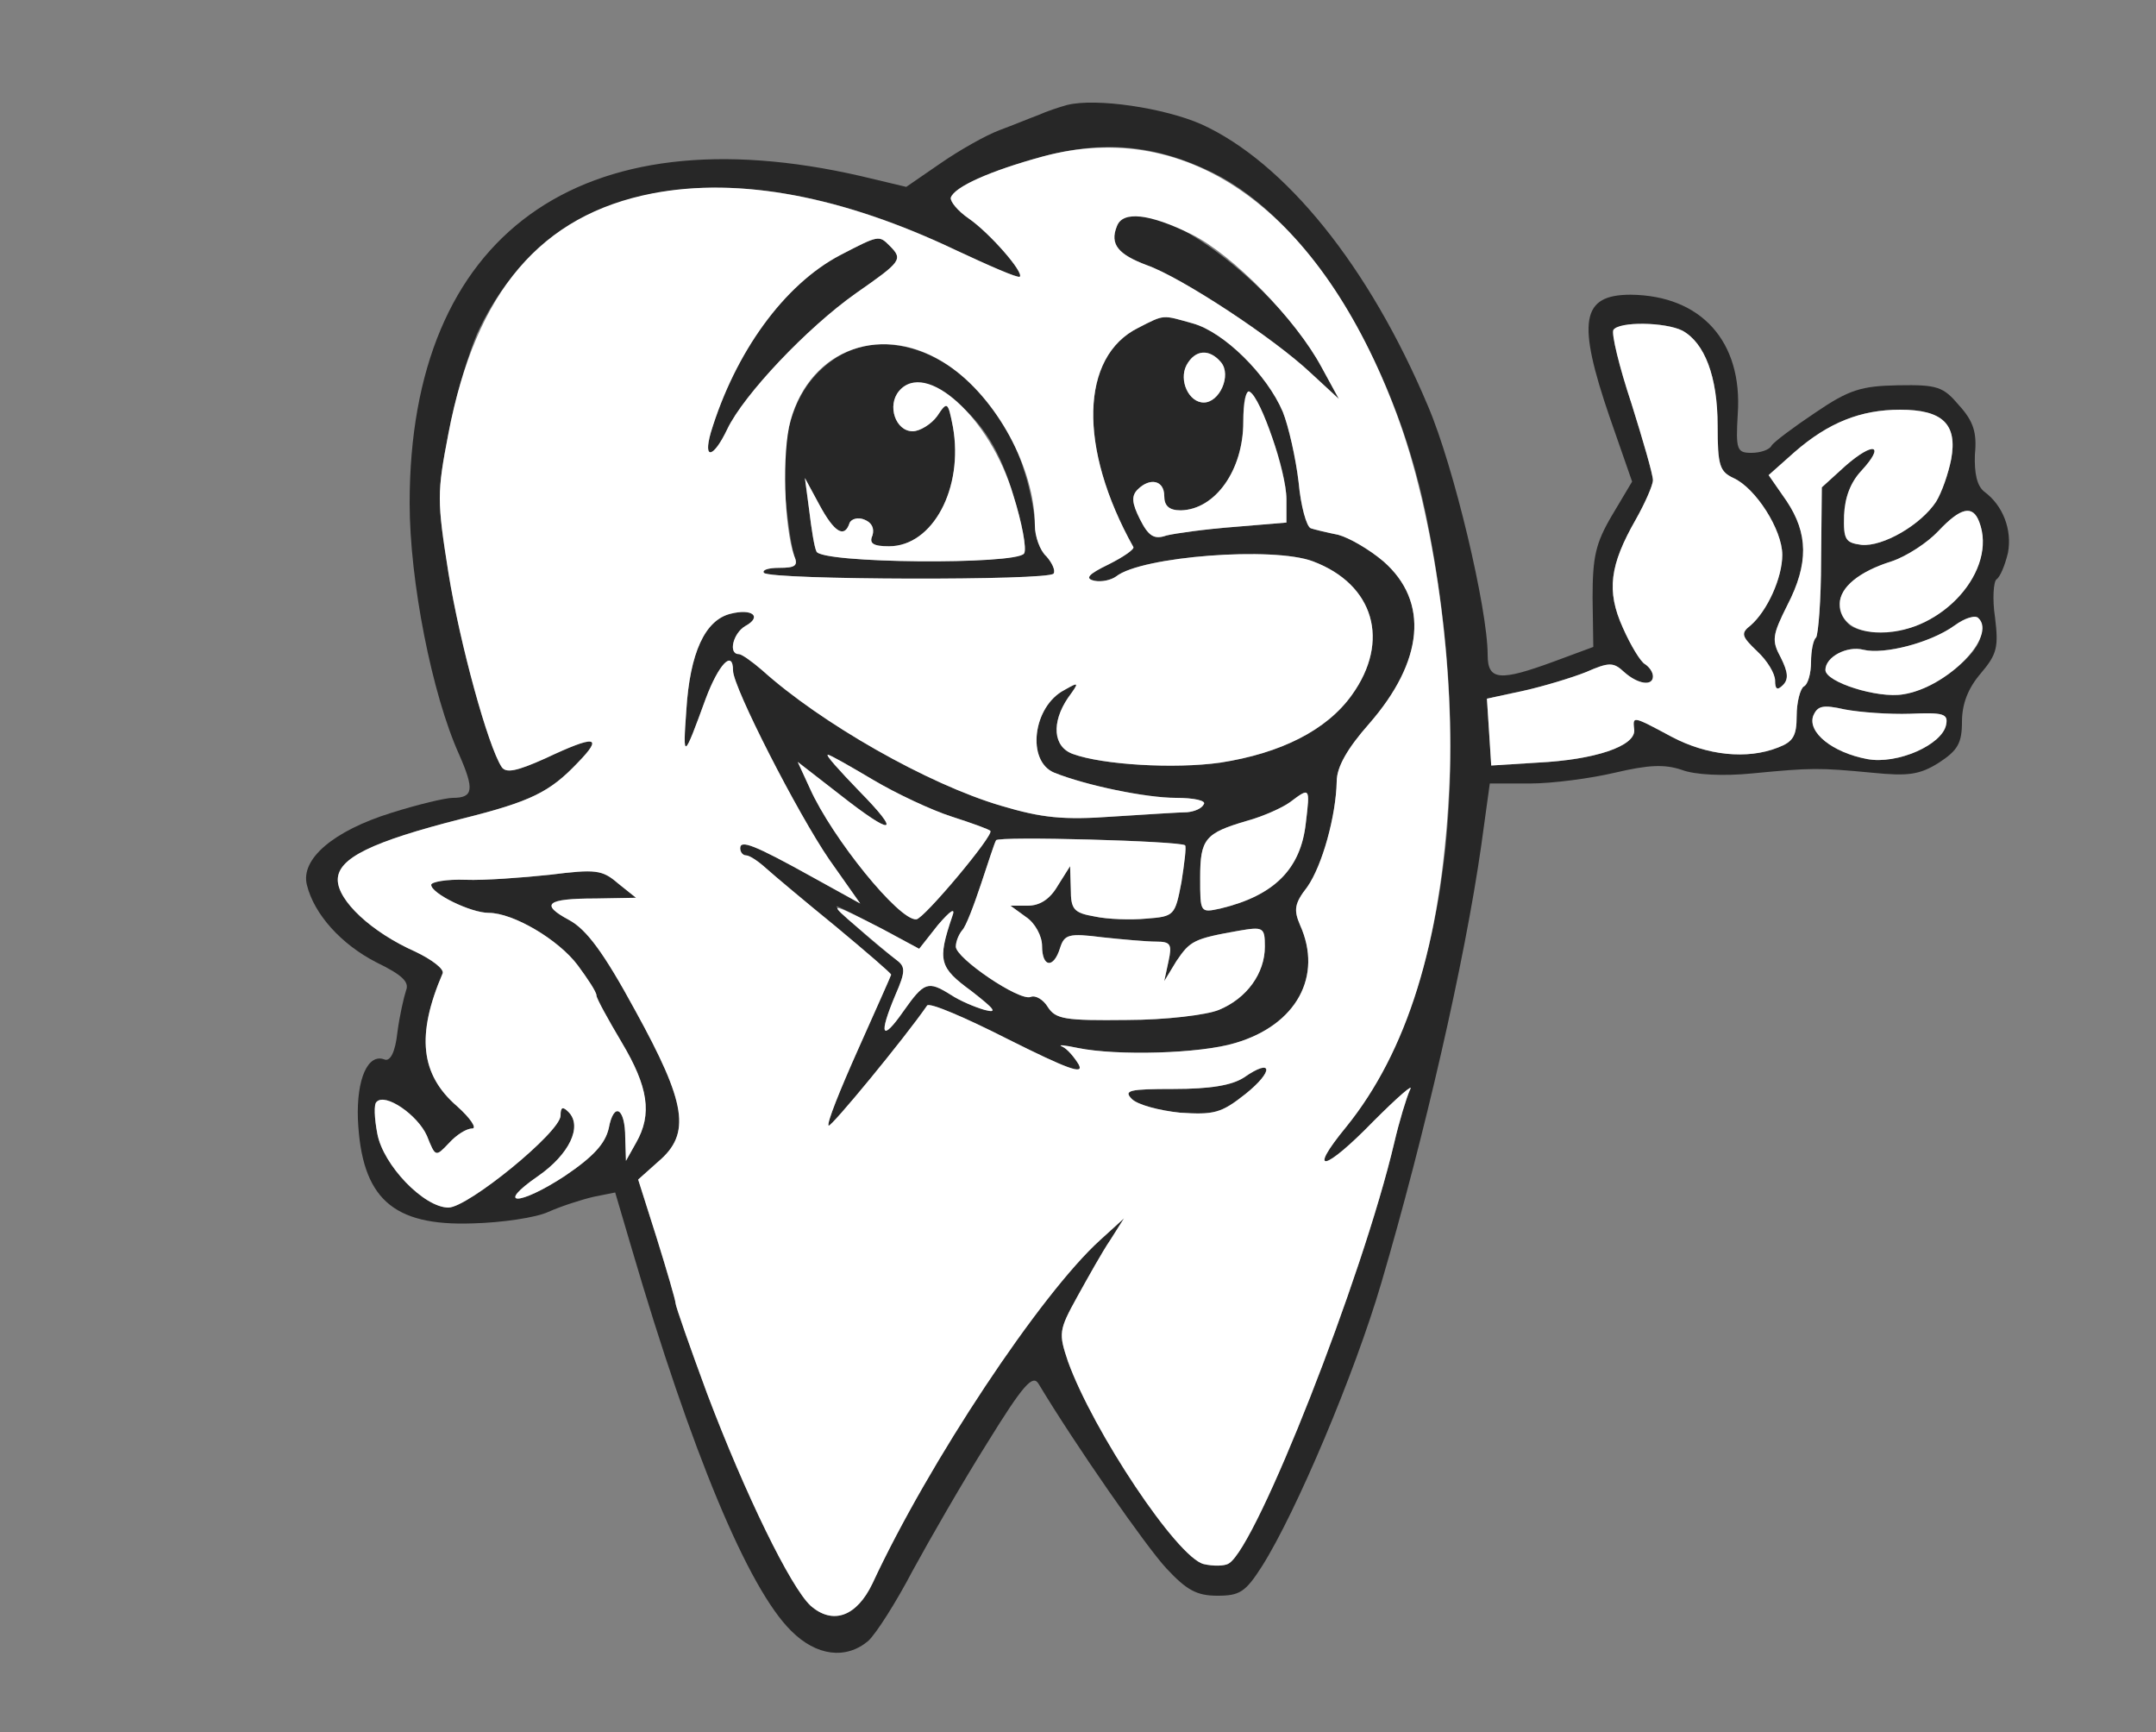 <!--?xml version="1.0" standalone="no"?-->

<svg version="1.0" xmlns="http://www.w3.org/2000/svg" width="300pt" height="241pt" viewBox="0 0 300 241" preserveAspectRatio="xMidYMid meet">
<rect x="0" y="0" width="300" height="241" fill="#808080" stroke="none"/>
<g transform="translate(0,241) scale(0.1,-0.1)" fill="#272727" stroke="none">
<path class="node" id="node1" d="M1485 2264 c-11 -3 -29 -9 -40 -14 -11 -4 -35 -14 -54 -21 -19 -7
-56 -28 -82 -46 l-48 -33 -63 15 c-391 90 -628 -81 -628 -455 0 -108 31 -266
69 -350 21 -48 20 -60 -9 -60 -10 0 -48 -9 -86 -21 -80 -25 -126 -64 -117
-100 10 -41 48 -83 97 -108 35 -17 46 -27 41 -39 -3 -9 -9 -35 -12 -58 -3 -28
-10 -41 -18 -38 -23 9 -39 -27 -37 -83 5 -110 48 -149 160 -145 40 1 88 8 105
16 18 8 46 17 63 21 l30 6 23 -78 c83 -283 162 -473 222 -532 35 -35 76 -40
107 -14 11 10 39 54 62 98 24 44 70 124 104 178 50 81 63 95 71 82 51 -85 150
-227 178 -257 28 -30 42 -38 71 -38 31 0 39 5 62 41 48 76 129 268 166 394 60
204 116 447 139 608 l12 87 56 0 c31 0 84 7 118 15 47 11 69 12 93 4 18 -7 58
-9 98 -5 83 8 93 8 167 1 50 -5 66 -3 93 14 26 17 32 27 32 57 0 24 8 46 26
67 23 27 25 37 20 78 -4 26 -2 50 2 53 5 3 12 20 16 37 6 32 -7 66 -33 85 -10
8 -14 25 -13 52 3 30 -2 46 -22 68 -22 26 -30 29 -85 28 -51 -1 -68 -6 -115
-38 -30 -20 -58 -41 -61 -46 -3 -6 -16 -10 -28 -10 -20 0 -22 4 -19 54 7 101
-51 165 -149 166 -69 0 -75 -37 -29 -171 l31 -89 -28 -47 c-23 -39 -27 -58
-27 -115 l1 -68 -54 -20 c-76 -28 -93 -27 -93 9 0 64 -47 262 -83 346 -82 195
-199 339 -315 392 -52 23 -147 37 -187 27z m202 -94 c131 -64 252 -258 297
-475 72 -348 29 -681 -111 -853 -55 -67 -30 -62 38 8 34 34 57 54 51 44 -5
-11 -15 -44 -22 -74 -44 -187 -191 -561 -230 -585 -6 -4 -22 -4 -35 -1 -37 9
-154 185 -189 282 -13 39 -13 43 13 90 15 27 35 63 46 79 l19 30 -33 -30 c-83
-75 -239 -310 -317 -478 -22 -46 -55 -58 -86 -31 -28 26 -91 155 -144 295 -24
65 -44 122 -44 126 0 4 -12 45 -26 90 l-26 82 28 25 c46 39 39 81 -32 210 -44
81 -68 113 -92 126 -41 22 -32 30 37 30 l56 1 -25 20 c-22 19 -31 20 -95 12
-38 -4 -91 -8 -117 -7 -27 1 -48 -3 -48 -7 0 -12 55 -39 80 -39 34 0 97 -37
124 -73 14 -19 26 -37 26 -42 0 -4 16 -33 35 -65 37 -62 43 -100 20 -140 l-14
-25 -1 32 c0 42 -16 51 -23 13 -5 -21 -21 -39 -61 -66 -64 -42 -98 -42 -37 0
43 30 62 69 42 89 -8 8 -11 7 -11 -5 0 -23 -129 -128 -156 -128 -34 0 -91 59
-99 103 -4 21 -5 41 -1 44 12 13 57 -18 70 -47 12 -30 12 -30 31 -10 10 11 24
20 32 20 7 0 -2 14 -21 31 -51 44 -57 99 -20 185 2 6 -15 19 -38 30 -61 27
-108 71 -108 100 0 30 47 53 173 85 96 24 122 37 161 78 36 37 25 39 -45 6
-40 -18 -55 -21 -61 -12 -19 29 -58 171 -74 270 -16 101 -16 111 0 194 9 49
28 111 40 139 101 220 355 265 666 116 47 -22 86 -39 89 -37 6 6 -42 61 -71
81 -16 11 -26 24 -25 29 5 15 54 37 127 57 85 23 157 17 237 -22z m654 -220
c31 -17 49 -64 49 -132 0 -56 3 -64 22 -73 31 -14 68 -72 68 -107 0 -32 -21
-78 -44 -98 -14 -11 -13 -15 9 -36 14 -13 25 -31 25 -41 0 -12 3 -14 11 -6 8
8 7 18 -3 38 -13 24 -12 31 9 73 30 58 29 100 -1 145 l-25 36 36 32 c47 41 92
59 147 59 59 0 80 -20 71 -69 -4 -20 -13 -46 -21 -59 -21 -32 -74 -63 -104
-60 -22 3 -25 7 -24 41 1 25 9 46 24 62 34 37 17 41 -22 7 l-33 -30 -1 -101
c0 -56 -4 -104 -7 -108 -4 -3 -7 -19 -7 -34 0 -15 -4 -31 -10 -34 -5 -3 -10
-22 -10 -41 0 -28 -5 -36 -26 -44 -43 -17 -99 -11 -148 15 -56 30 -54 29 -52
9 1 -22 -54 -41 -135 -45 l-64 -4 -3 47 -3 46 51 11 c27 6 67 18 87 26 32 14
38 14 53 0 19 -17 40 -20 40 -6 0 6 -5 13 -11 17 -6 3 -20 26 -31 51 -23 51
-18 87 18 150 13 23 24 48 24 55 0 8 -14 56 -30 107 -17 51 -28 97 -25 102 8
12 72 11 96 -1z m413 -266 c18 -47 -15 -108 -75 -139 -34 -18 -91 -19 -107 -3
-30 30 -4 67 60 87 21 7 50 26 65 42 31 33 48 37 57 13z m1 -163 c-9 -29 -67
-71 -107 -77 -35 -6 -108 17 -108 34 0 18 30 34 53 28 29 -7 94 10 127 34 28
21 45 12 35 -19z m-97 -104 c46 2 53 0 50 -15 -5 -28 -68 -56 -110 -48 -48 9
-83 37 -75 60 6 14 13 16 44 9 21 -4 62 -7 91 -6z"></path>
<path class="node" id="node2" d="M1554 2095 c-10 -25 2 -39 42 -54 48 -17 176 -101 228 -150 l39 -36
-24 44 c-70 129 -261 260 -285 196z"></path>
<path class="node" id="node3" d="M1169 2055 c-78 -41 -146 -135 -180 -247 -11 -39 4 -35 23 5 23 48
111 141 179 189 63 44 66 47 47 66 -15 15 -15 15 -69 -13z"></path>
<path class="node" id="node4" d="M1584 1954 c-81 -40 -84 -167 -7 -305 2 -3 -14 -14 -34 -24 -29 -14
-34 -20 -20 -23 10 -2 23 1 30 6 35 28 219 42 274 21 85 -32 108 -111 54 -186
-35 -49 -99 -81 -183 -94 -64 -9 -164 -3 -205 12 -28 10 -30 44 -7 78 16 22
16 23 -5 11 -44 -23 -53 -99 -14 -115 45 -18 128 -35 169 -35 26 0 43 -4 39
-9 -3 -6 -13 -10 -23 -11 -9 0 -56 -3 -103 -6 -69 -5 -99 -2 -156 15 -102 30
-251 115 -333 189 -14 12 -28 22 -32 22 -15 0 -8 29 9 39 24 13 10 25 -21 17
-35 -9 -56 -54 -61 -134 -5 -70 -4 -69 27 16 18 48 38 69 38 39 0 -23 90 -199
134 -263 l43 -61 -67 37 c-81 45 -100 52 -100 40 0 -6 4 -10 8 -10 5 0 17 -8
28 -18 10 -9 54 -46 97 -81 42 -35 77 -65 77 -67 0 -1 -21 -48 -46 -104 -25
-56 -44 -103 -41 -106 3 -3 106 122 137 167 3 5 54 -17 113 -47 82 -41 106
-50 98 -35 -6 10 -16 22 -23 25 -7 3 3 2 22 -2 54 -11 170 -8 219 7 85 25 122
93 90 164 -9 21 -8 30 10 53 21 30 40 99 41 147 0 20 15 46 45 80 76 87 84
170 20 226 -20 17 -48 33 -63 37 -15 3 -32 7 -38 9 -6 2 -14 31 -17 64 -4 34
-14 78 -22 98 -22 52 -82 111 -125 123 -43 12 -39 13 -76 -6z m115 -48 c15
-18 -2 -56 -24 -56 -21 0 -35 31 -24 52 12 22 32 23 48 4z m70 -102 c12 -30
21 -70 21 -88 l0 -33 -72 -6 c-40 -3 -83 -9 -95 -12 -17 -6 -25 -1 -37 23 -11
22 -12 32 -3 41 17 17 37 13 37 -9 0 -14 7 -20 23 -20 48 1 87 56 87 123 0 60
12 54 39 -19z m-554 -479 c32 -19 81 -42 109 -51 28 -9 53 -18 54 -20 6 -5
-93 -123 -103 -123 -24 -2 -117 113 -148 182 l-17 37 58 -45 c75 -59 88 -57
27 5 -27 28 -47 50 -43 50 3 0 31 -16 63 -35z m602 -60 c-7 -64 -44 -101 -119
-119 -28 -6 -28 -6 -28 43 0 54 7 62 65 79 22 6 49 18 60 26 28 21 28 21 22
-29z m-168 -31 c2 -2 -1 -25 -5 -51 -9 -47 -10 -48 -49 -51 -21 -2 -54 -1 -72
3 -29 5 -33 10 -33 38 l-1 32 -17 -27 c-11 -19 -25 -28 -42 -28 l-24 0 22 -16
c12 -8 22 -26 22 -40 0 -30 16 -32 25 -3 6 19 12 21 59 15 28 -3 62 -6 75 -6
20 0 22 -4 17 -27 l-6 -28 17 28 c19 28 24 31 86 42 35 6 37 5 37 -22 0 -37
-25 -72 -64 -88 -17 -7 -74 -14 -128 -14 -86 -1 -99 1 -110 18 -6 10 -17 17
-24 14 -16 -6 -104 54 -104 70 0 7 4 17 9 23 5 5 16 34 26 64 10 30 19 58 21
61 3 6 256 -1 263 -7z m-422 -116 l52 -28 26 33 c18 21 25 25 20 12 -21 -62
-18 -71 27 -104 32 -25 37 -31 18 -26 -14 4 -35 13 -47 21 -32 20 -37 18 -66
-23 -30 -43 -35 -34 -11 23 14 32 14 39 2 48 -34 25 -92 78 -83 75 6 -2 33
-16 62 -31z"></path>
<path class="node" id="node5" d="M1147 1900 c-44 -38 -62 -99 -54 -183 3 -34 9 -70 12 -80 6 -14 2
-17 -21 -17 -15 0 -24 -3 -21 -7 10 -10 397 -11 403 -1 3 4 -2 15 -10 24 -9 8
-16 28 -16 43 0 15 -6 48 -14 73 -44 149 -190 226 -279 148z m205 -69 c26 -28
43 -60 58 -110 12 -38 19 -75 15 -81 -10 -16 -285 -14 -289 3 -3 6 -7 32 -10
57 l-6 45 20 -37 c21 -39 35 -47 42 -26 2 6 12 9 21 5 10 -4 14 -12 11 -22 -5
-11 1 -15 23 -15 61 0 104 81 89 166 -7 36 -8 36 -22 15 -8 -11 -24 -21 -34
-21 -24 0 -36 36 -19 56 19 23 59 9 101 -35z"></path>
<path class="node" id="node6" d="M1731 911 c-17 -11 -47 -16 -98 -16 -62 0 -70 -2 -58 -14 8 -8 38
-16 67 -19 47 -3 57 -1 91 26 40 32 38 51 -2 23z"></path>
</g>
<g transform="translate(0,241) scale(0.1,-0.1)" fill="#FFFFFF" stroke="none">

<path class="node" id="node8" d="M1450 2192 c-73 -20 -122 -42 -127 -57 -1 -5 9 -18 25 -29 29 -20 77
-75 71 -81 -3 -2 -42 15 -89 37 -158 75 -301 102 -422 79 -155 -30 -246 -136
-284 -334 -16 -83 -16 -93 0 -194 16 -99 55 -241 74 -270 6 -9 21 -6 61 12 70
33 81 31 45 -6 -39 -41 -65 -54 -161 -78 -126 -32 -173 -55 -173 -85 0 -29 47
-73 108 -100 23 -11 40 -24 38 -30 -37 -86 -31 -141 20 -185 19 -17 28 -31 21
-31 -8 0 -22 -9 -32 -20 -19 -20 -19 -20 -31 10 -13 29 -58 60 -70 47 -4 -3
-3 -23 1 -44 8 -44 65 -103 99 -103 27 0 156 105 156 128 0 12 3 13 11 5 20
-20 1 -59 -42 -89 -61 -42 -27 -42 37 0 40 27 56 45 61 66 7 38 23 29 23 -13
l1 -32 14 25 c23 40 17 78 -20 140 -19 32 -35 61 -35 65 0 5 -12 23 -26 42
-27 36 -90 73 -124 73 -25 0 -80 27 -80 39 0 4 21 8 48 7 26 -1 79 3 117 7 64
8 73 7 95 -12 l25 -20 -56 -1 c-69 0 -78 -8 -37 -30 24 -13 48 -45 92 -126 71
-129 78 -171 32 -210 l-28 -25 26 -82 c14 -45 26 -86 26 -90 0 -4 20 -61 44
-126 53 -140 116 -269 144 -295 31 -27 64 -15 86 31 78 168 234 403 317 478
l33 30 -19 -30 c-11 -16 -31 -52 -46 -79 -26 -47 -26 -51 -13 -90 35 -97 152
-273 189 -282 13 -3 29 -3 35 1 39 24 186 398 230 585 7 30 17 63 22 74 6 10
-17 -10 -51 -44 -68 -70 -93 -75 -38 -8 85 105 132 255 143 463 10 171 -20
389 -73 530 -105 281 -288 413 -493 357z m208 -108 c57 -28 145 -118 181 -185
l24 -44 -39 36 c-52 49 -180 133 -228 150 -40 15 -52 29 -42 54 8 22 45 18
104 -11z m-420 -16 c19 -19 16 -22 -47 -66 -68 -48 -156 -141 -179 -189 -19
-40 -34 -44 -23 -5 34 112 102 206 180 247 54 28 54 28 69 13z m422 -108 c43
-12 103 -71 125 -123 8 -20 18 -64 22 -98 3 -33 11 -62 17 -64 6 -2 23 -6 38
-9 15 -4 43 -20 63 -37 64 -56 56 -139 -20 -226 -30 -34 -45 -60 -45 -80 -1
-48 -20 -117 -41 -147 -18 -23 -19 -32 -10 -53 32 -71 -5 -139 -90 -164 -49
-15 -165 -18 -219 -7 -19 4 -29 5 -22 2 7 -3 17 -15 23 -25 8 -15 -16 -6 -98
35 -59 30 -110 52 -113 47 -31 -45 -134 -170 -137 -167 -3 3 16 50 41 106 25
56 46 103 46 104 0 2 -35 32 -77 67 -43 35 -87 72 -97 81 -11 10 -23 18 -28
18 -4 0 -8 4 -8 10 0 12 19 5 100 -40 l67 -37 -43 61 c-44 64 -134 240 -134
263 0 30 -20 9 -38 -39 -31 -85 -32 -86 -27 -16 5 80 26 125 61 134 31 8 45
-4 21 -17 -17 -10 -24 -39 -9 -39 4 0 18 -10 32 -22 82 -74 231 -159 333 -189
57 -17 87 -20 156 -15 47 3 94 6 103 6 10 1 20 5 23 11 4 5 -13 9 -39 9 -41 0
-124 17 -169 35 -39 16 -30 92 14 115 21 12 21 11 5 -11 -23 -34 -21 -68 7
-78 41 -15 141 -21 205 -12 84 13 148 45 183 94 54 75 31 154 -54 186 -55 21
-239 7 -274 -21 -7 -5 -20 -8 -30 -6 -14 3 -9 9 20 23 20 10 36 21 34 24 -77
138 -74 265 7 305 37 19 33 18 76 6z m-341 -58 c68 -46 121 -144 121 -223 0
-15 7 -35 16 -43 8 -9 13 -20 10 -24 -6 -10 -393 -9 -403 1 -3 4 6 7 21 7 23
0 27 3 21 17 -14 39 -17 144 -5 188 28 101 130 137 219 77z m414 -1014 c-34
-27 -44 -29 -91 -26 -29 3 -59 11 -67 19 -12 12 -4 14 58 14 51 0 81 5 98 16
40 28 42 9 2 -23z"></path>
<path class="node" id="node9" d="M1651 1902 c-11 -21 3 -52 24 -52 22 0 39 38 24 56 -16 19 -36 18
-48 -4z"></path>
<path class="node" id="node10" d="M1730 1823 c0 -67 -39 -122 -87 -123 -16 0 -23 6 -23 20 0 22 -20 26
-37 9 -9 -9 -8 -19 3 -41 12 -24 20 -29 37 -23 12 3 55 9 95 12 l72 6 0 33 c0
36 -35 140 -51 149 -5 4 -9 -15 -9 -42z"></path>
<path class="node" id="node11" d="M1195 1310 c61 -62 48 -64 -27 -5 l-58 45 17 -37 c31 -69 124 -184
148 -182 10 0 109 118 103 123 -1 2 -26 11 -54 20 -28 9 -77 32 -109 51 -32
19 -60 35 -63 35 -4 0 16 -22 43 -50z"></path>
<path class="node" id="node12" d="M1795 1294 c-11 -8 -38 -20 -60 -26 -58 -17 -65 -25 -65 -79 0 -49 0
-49 28 -43 75 18 112 55 119 119 6 50 6 50 -22 29z"></path>
<path class="node" id="node13" d="M1386 1241 c-2 -3 -11 -31 -21 -61 -10 -30 -21 -59 -26 -64 -5 -6 -9
-16 -9 -23 0 -16 88 -76 104 -70 7 3 18 -4 24 -14 11 -17 24 -19 110 -18 54 0
111 7 128 14 39 16 64 51 64 88 0 27 -2 28 -37 22 -62 -11 -67 -14 -86 -42
l-17 -28 6 28 c5 23 3 27 -17 27 -13 0 -47 3 -75 6 -47 6 -53 4 -59 -15 -9
-29 -25 -27 -25 3 0 14 -10 32 -22 40 l-22 16 24 0 c17 0 31 9 42 28 l17 27 1
-32 c0 -28 4 -33 33 -38 18 -4 51 -5 72 -3 39 3 40 4 49 51 4 26 7 49 5 51 -7
6 -260 13 -263 7z"></path>
<path class="node" id="node14" d="M1194 1119 c22 -19 46 -39 54 -45 12 -9 12 -16 -2 -48 -24 -57 -19
-66 11 -23 29 41 34 43 66 23 12 -8 33 -17 47 -21 19 -5 14 1 -18 26 -45 33
-48 42 -27 104 5 13 -2 9 -20 -12 l-26 -33 -52 28 c-74 38 -77 38 -33 1z"></path>
<path class="node" id="node15" d="M1251 1866 c-17 -20 -5 -56 19 -56 10 0 26 10 34 21 14 21 15 21 22
-15 15 -85 -28 -166 -89 -166 -22 0 -28 4 -23 15 3 10 -1 18 -11 22 -9 4 -19
1 -21 -5 -7 -21 -21 -13 -42 26 l-20 37 6 -45 c3 -25 7 -51 10 -57 4 -17 279
-19 289 -3 4 6 -3 43 -15 81 -32 108 -122 189 -159 145z"></path>
<path class="node" id="node16" d="M2245 1951 c-3 -5 8 -51 25 -102 16 -51 30 -99 30 -107 0 -7 -11 -32
-24 -55 -36 -63 -41 -99 -18 -150 11 -25 25 -48 31 -51 6 -4 11 -11 11 -17 0
-14 -21 -11 -40 6 -15 14 -21 14 -53 0 -20 -8 -60 -20 -87 -26 l-51 -11 3 -46
3 -47 64 4 c81 4 136 23 135 45 -2 20 -4 21 52 -9 49 -26 105 -32 148 -15 21
8 26 16 26 44 0 19 5 38 10 41 6 3 10 19 10 34 0 15 3 31 7 34 3 4 7 52 7 108
l1 101 33 30 c39 34 56 30 22 -7 -15 -16 -23 -37 -24 -62 -1 -34 2 -38 24 -41
30 -3 83 28 104 60 8 13 17 39 21 59 9 49 -12 69 -71 69 -55 0 -100 -18 -147
-59 l-36 -32 25 -36 c30 -45 31 -87 1 -145 -21 -42 -22 -49 -9 -73 10 -20 11
-30 3 -38 -8 -8 -11 -6 -11 6 0 10 -11 28 -25 41 -22 21 -23 25 -9 36 23 20
44 66 44 98 0 35 -37 93 -68 107 -19 9 -22 17 -22 73 0 68 -18 115 -49 132
-24 12 -88 13 -96 1z"></path>
<path class="node" id="node17" d="M2697 1671 c-15 -16 -44 -35 -65 -42 -45 -14 -72 -36 -72 -59 0 -25
21 -40 57 -40 86 0 163 87 137 154 -9 24 -26 20 -57 -13z"></path>
<path class="node" id="node18" d="M2720 1540 c-33 -24 -98 -41 -127 -34 -23 6 -53 -10 -53 -28 0 -17
73 -40 108 -34 61 9 131 81 105 106 -4 5 -19 0 -33 -10z"></path>
<path class="node" id="node19" d="M2523 1414 c-8 -23 27 -51 75 -60 42 -8 105 20 110 48 3 15 -4 17
-50 15 -29 -1 -70 2 -91 6 -31 7 -38 5 -44 -9z"></path>
</g>
</svg>